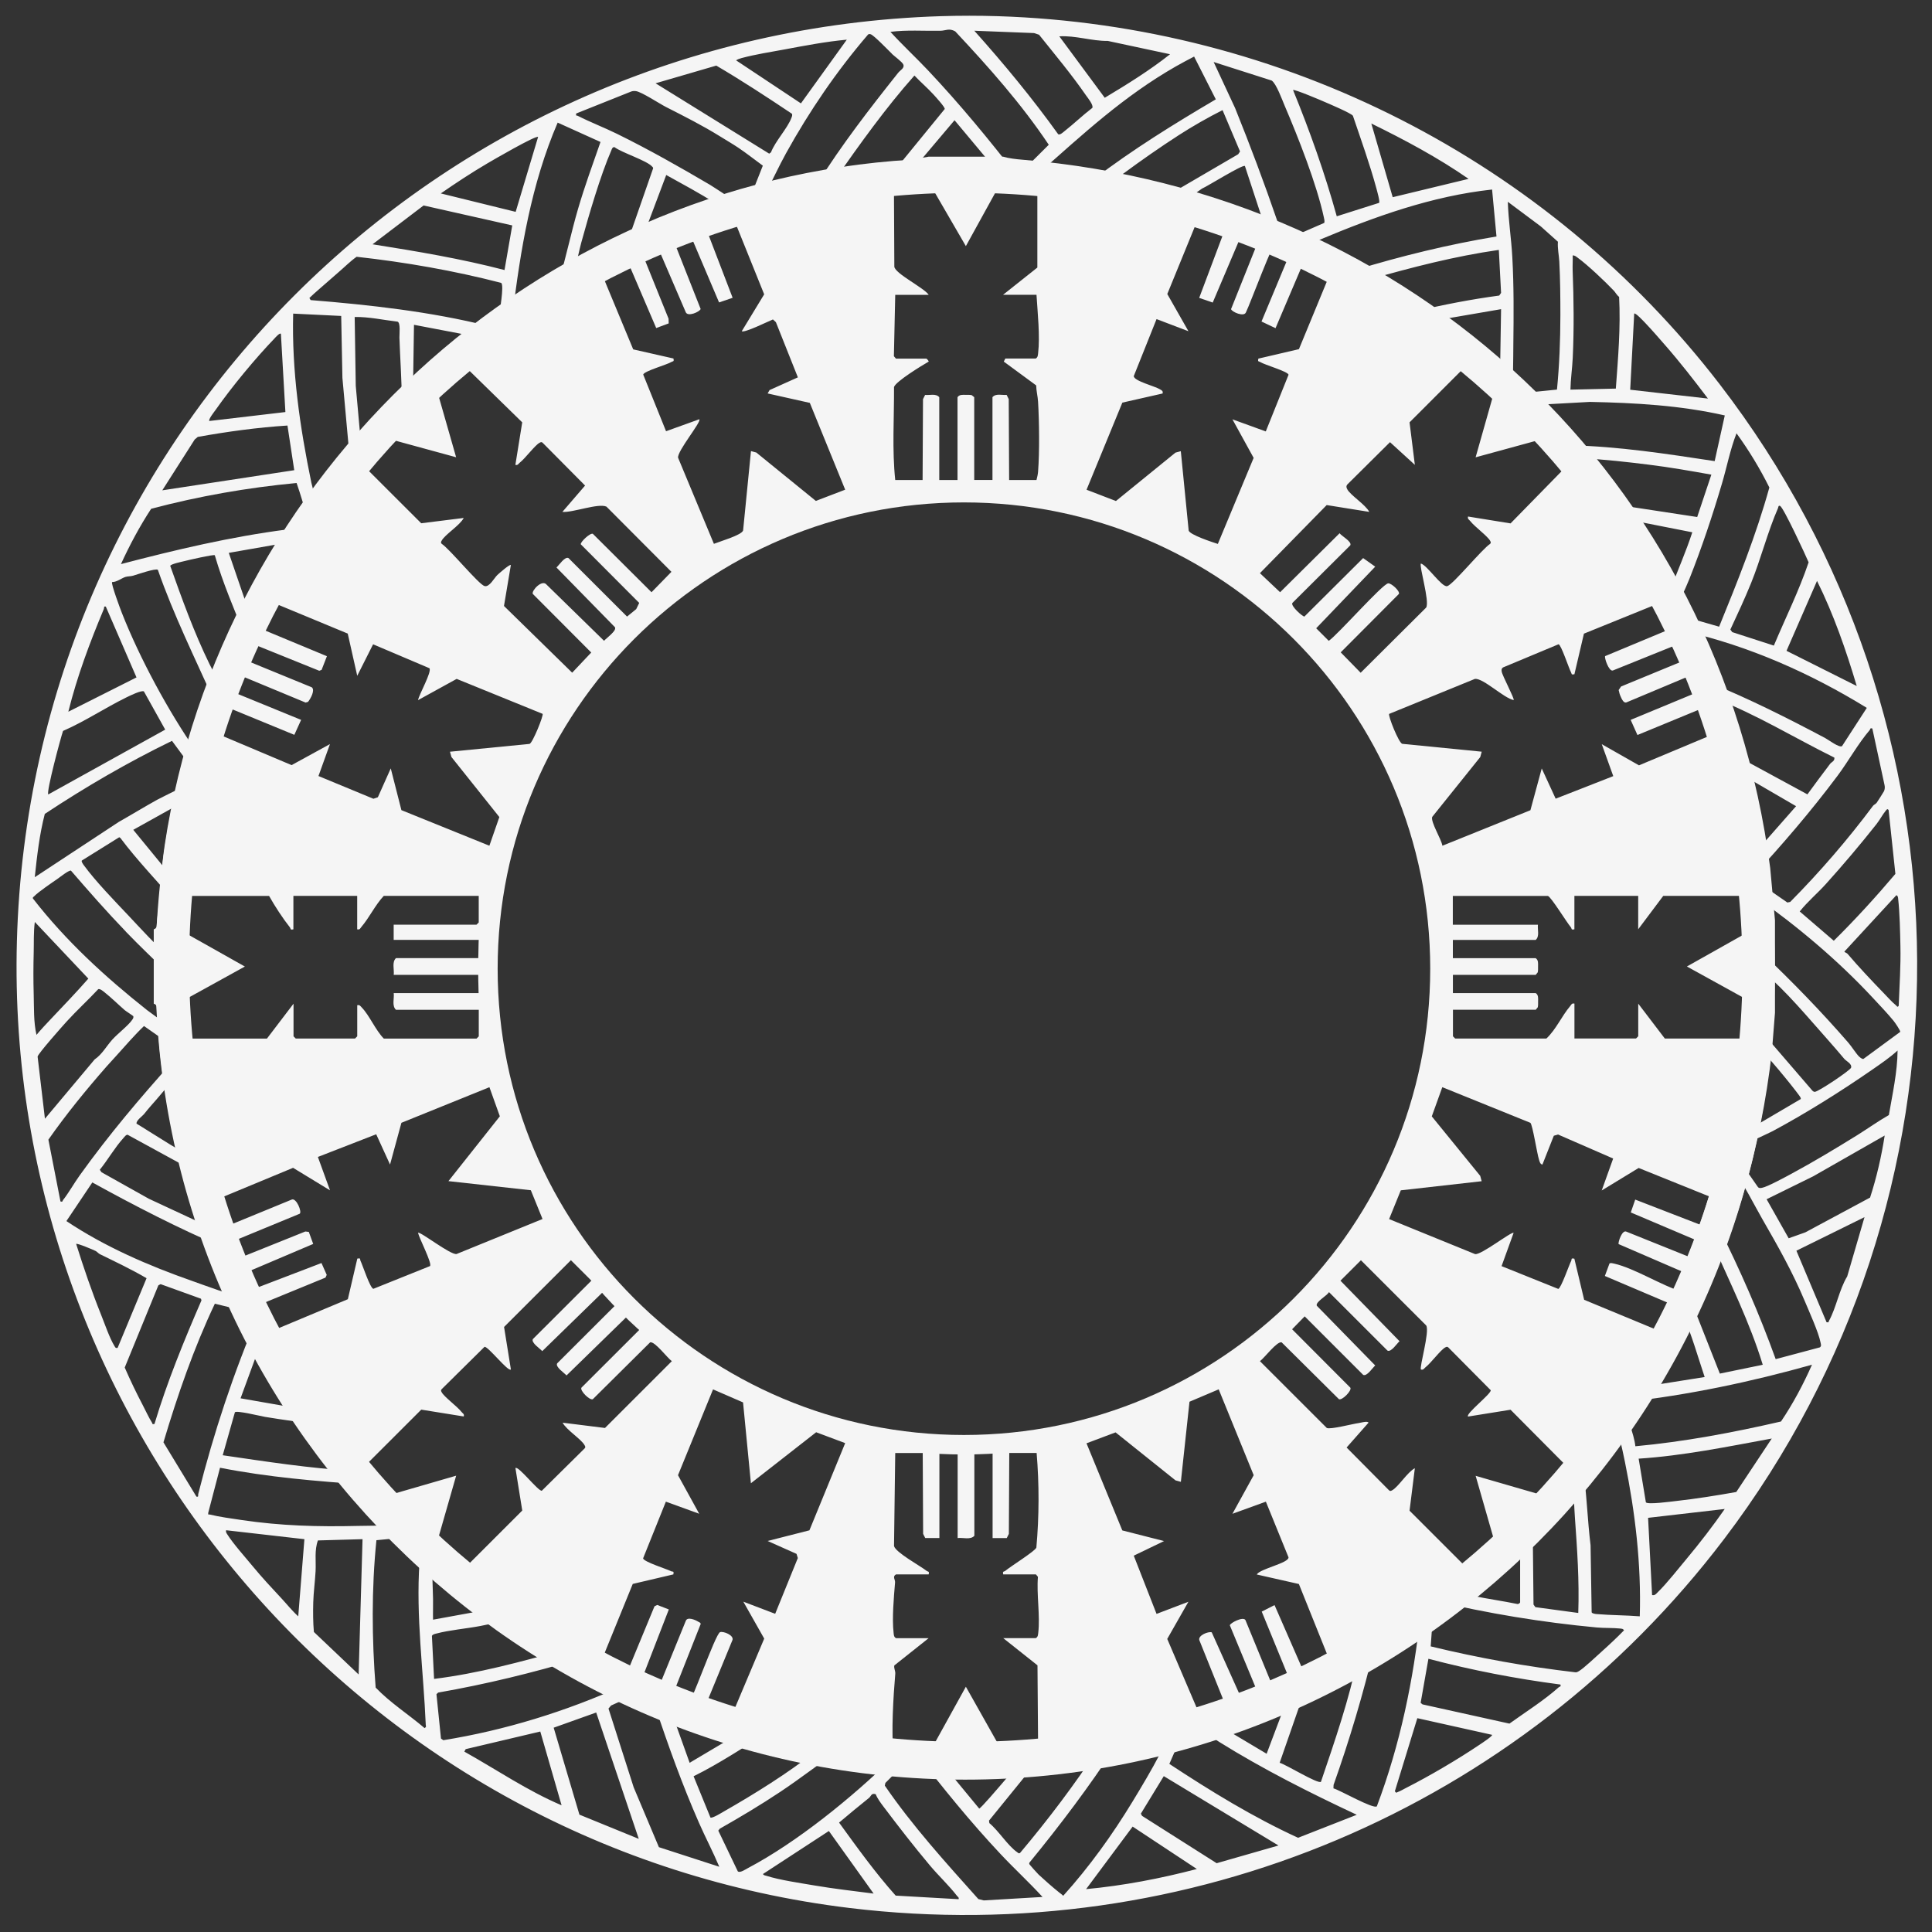 <?xml version="1.0" encoding="UTF-8"?>
<svg id="Layer_1" xmlns="http://www.w3.org/2000/svg" version="1.1" viewBox="0 0 430 430">
  <rect x="0" y="0" width="430" height="430" fill="#333333" stroke="none"/>
  <!-- Generator: Adobe Illustrator 29.3.1, SVG Export Plug-In . SVG Version: 2.1.0 Build 151)  -->
  <defs>
    <style>
      .st0 {
        fill: #f5f5f5;
      }
    </style>
  </defs>
  <g>
    <path class="st0" d="M222.07,3.6c63.28,2.01,122.23,31.99,160.66,81.9,58.16,75.53,58.74,181,1,257.04-45.52,59.95-119.34,91.23-194.61,82.12C81.4,411.62.84,317.91,3.76,209.54,6.79,97.06,96.98,7.14,209.38,3.6c4.09-.13,8.6-.13,12.7,0h0ZM206.54,15.65c7.06,7.48,13.59,15.41,19.89,23.53l6.99-6.96c-6.06-9.07-13.37-17.29-20.82-25.24-1.38-.77-2.08-.15-3.33-.13-3.7.06-7.42-.23-11.09.24,2.69,2.95,5.63,5.67,8.36,8.56h0ZM216.85,6.84c6.59,7.37,12.9,15,18.67,23.04.4.22,1.04-.4,1.36-.65,2.12-1.67,4.1-3.58,6.24-5.22.29-.64-1-2.2-1.43-2.81-3.21-4.66-6.9-9.05-10.43-13.47l-1.12-.37-13.29-.52h0ZM198.52,11.97c-.79-.76-4.06-4.17-4.75-4.35-.22-.06-.4-.08-.58.08-6.99,8.14-13.01,16.97-18.21,26.35-1.65,2.97-3.03,6.07-4.64,9.05-.3.55-.94.83-.8,1.57l12.37-3.8c5.42-8.65,11.66-16.71,18-24.68.47-.59,1.5-1.05,1.12-1.87-.26-.57-1.99-1.82-2.53-2.34h.02ZM260.41,12.07l-13.84-2.96c-3.63.04-7.16-1.24-10.8-1.02l10.11,13.67c5.02-3.01,9.99-6.09,14.54-9.69h-.01ZM188.47,8.83c-4.67.43-9.29,1.32-13.9,2.18-3.08.57-6.4,1.08-9.51,1.91-.38.1-.91.28-1.23.51l14.43,9.58,10.21-14.18h0ZM230.79,39.19l12.71.64c8.6-6.56,17.83-12.26,27.1-17.72l-4.83-9.52c-1.35.71-2.71,1.41-4.03,2.17-11.69,6.68-20.64,15.05-30.63,23.86-.17.15-.48,0-.32.57h0ZM294.74,49.62c.11-.42,0-.83-.09-1.23-1.59-7.38-5.71-17.82-8.73-24.87-.56-1.32-1.86-4.91-2.88-5.59l-12.92-4.13,4.78,10.27c3.35,8.31,6.49,16.67,9.41,25.18.48,1.41.88,2.92,1.24,4.36l9.18-4h.01ZM176.23,25.3c-5.54-3.7-11.07-7.33-16.81-10.7l-13.51,3.94,25.29,15.66.4-.3c.94-2.47,3.68-5.35,4.54-7.66.11-.29.28-.63.1-.94h-.01ZM203.53,16.8c-6.45,7.26-12.1,15.2-17.68,23.14l.26.5,12.06-1.37,12.09-14.8c.16-.34-2.07-2.77-2.5-3.24-1.34-1.47-2.88-2.77-4.24-4.22h.01ZM306.94,45.15c.24-.28-.46-2.68-.6-3.22-1.46-5.39-3.44-10.88-5.23-16.17-.44-.59-5.1-2.56-6.18-3.03-.84-.37-6.83-2.92-7.14-2.69,3.75,9.17,7.08,18.54,9.73,28.1,0,0,9.42-2.99,9.42-2.99ZM160.24,30.34c-3.95-2.45-7.92-4.44-12.02-6.53-1.45-.74-5.43-3.37-6.69-3.53-.38-.05-.75-.03-1.1.11l-12.19,4.87c-.12.65.09.38.35.52,2.78,1.42,5.87,2.6,8.7,3.99,7.04,3.46,13.98,7.39,20.74,11.37,1.06.62,7.18,4.78,7.66,4.78l1.92-3.57,2.17-5.48c-1.81-1.32-3.62-2.76-5.47-4-1.3-.87-2.79-1.73-4.07-2.53h0ZM272.1,24.51c-3.3,1.67-6.61,3.55-9.74,5.57-4.08,2.63-8.58,5.77-12.49,8.67-.38.28-2.69,1.81-2.41,2.19l11.76,2.94,16.36-9.55.41-.62s-3.89-9.2-3.89-9.2ZM202.16,38.94h19.54c.07,0,.15.23.25.22l.37-.59-9.87-11.81-10.3,12.18h0ZM114.04,70.3l10.4-7.89c1.57-5.27,2.67-10.65,4.22-15.94,1.47-5.02,3.27-9.94,4.99-14.87l-9.53-4.31c-5.86,13.6-8.31,28.38-10.07,43.02h-.01ZM309.97,43.89l16.89-4.08c-6.82-4.73-14.19-8.67-21.65-12.32l4.76,16.4ZM119.76,30.48c-.5-.4-10.17,5.22-11.37,5.93-3.51,2.07-6.93,4.32-10.28,6.64l16.66,4.1,4.99-16.66h0ZM127.98,60.84l11.07-5.23,6.3-18.1c.06-.22-.08-.3-.2-.43-1.18-1.35-6.68-3.06-8.39-4.33-.46-.04-.56.39-.7.72-2.42,5.55-5.03,14.5-6.67,20.46-.23.82-1.63,6.63-1.42,6.91h0ZM277.08,36.95c-.47-.42-8.33,4.51-9.54,5.02l-4.39,3.07,18.91,7.1-4.98-15.18h0ZM161.83,47.4c.4-.37-2.34-1.99-2.66-2.19-3.5-2.25-7.25-4.23-10.89-6.26l-5.62,14.92,19.17-6.47ZM388.17,214.68c0-95.54-77.47-173-173.04-173S42.09,119.13,42.09,214.68s77.47,173,173.04,173,173.04-77.45,173.04-173ZM332.1,42.18c-13.39,1.45-26.15,6.04-38.45,11.21-1.22.51-2.7.71-3.87,1.61,3.89,1.81,7.72,3.79,11.82,5.11,10.31-3.15,20.83-5.71,31.47-7.48l-.98-10.44h.01ZM346.53,86.72c.54-5.49.75-11.02.76-16.54,0-3.93-.03-7.95-.24-11.96-.08-1.42-.42-2.93-.31-4.42l-3.81-3.41-7.34-5.48c.13,4.11.78,8.21,1,12.31.36,6.42.31,13.04.23,19.41-.05,3.73.05,7.38-.49,11.09l10.2-1.01h0ZM114.01,50.17l-19.73-4.44-11.36,8.64c9.85,1.56,19.72,3.21,29.37,5.73l1.72-9.93ZM333.59,55.62c-9.79,1.4-19.39,3.89-28.87,6.59l10.32,7.07c6.15-1.45,12.37-2.66,18.64-3.5l.41-.59-.5-9.58h0ZM359.15,64.66c-1.87-1.98-5.85-5.74-8.01-7.3-.34-.24-.66-.56-1.11-.5.04,1.12-.05,2.25-.01,3.37.25,6.44.32,12.93.02,19.41-.11,2.35-.47,4.73-.51,7.08l10.1-.23c.5-6.78,1.09-13.63.73-20.42-.51-.37-.82-1-1.2-1.41h0ZM79.37,57.15c-1.45,1.03-2.69,2.3-4.04,3.45-.83.71-1.58,1.36-2.39,2.09-1.36,1.21-2.77,2.37-4.08,3.63l.28.47c13.2,1.07,26.67,2.56,39.53,5.77,1.34.33,2.71,1.74,2.65-.64-.01-.43-.23-.87-.22-1.24.04-1.32,1.16-7.12.45-7.72-10.56-2.73-21.33-4.61-32.18-5.81ZM334.09,68.81l-15.93,2.74,15.31,13.43.37-.62.25-15.56h0ZM75.93,70.32l-10.68-.52c-.33,12.69,1.49,25.26,4.05,37.64l1.56,6.15,7.04-10.88-1.69-18.61-.27-13.79h-.01ZM380.14,88.72c-3.07-4.06-6.22-8.11-9.58-11.95-1.37-1.57-2.93-3.37-4.35-4.86-.28-.29-2.23-2.4-2.49-2.11l-.89,16.94,17.32,1.97h-.01ZM80.44,99.92l8.65-8.65c0-.72.33-1.49.33-2.18,0-4.42-.38-9.49-.52-13.94-.02-.79.28-3.33-.42-3.56-3.2-.37-6.31-1.09-9.54-1.04l.24,15.32s1.26,14.05,1.26,14.05ZM107.82,75.28l-15.68-2.99-.25,16.42,15.93-13.44h0ZM62.51,74.29c-.24-.28-1.18.79-1.37.99-4.37,4.55-9.54,10.8-13.16,15.96-.3.42-1.65,2.11-1.39,2.46l16.93-1.99-1-17.42h-.01ZM383.87,92.46c-9.83-2.24-19.93-2.8-30-3.01l-13.8.76,9.39,8.9c10.81.24,21.53,1.91,32.17,3.52l2.25-10.17h-.01ZM63.99,94.71c-6.7.43-13.37,1.35-19.97,2.53l-.68.57-7.22,11.32,29.37-4.48-1.51-9.94h.01ZM382.62,139.48c4.15-10.16,8.24-20.38,11.18-30.98-2.09-4.2-4.55-8.27-7.31-12.06-1.4,3.58-2.14,7.48-3.24,11.19-2.09,7.08-4.5,14.3-7.22,21.15-1.05,2.64-2.38,5.16-3.36,7.84l9.95,2.86h0ZM380.89,105.64c-4.59-.82-9.22-1.64-13.85-2.21-4.74-.59-10.03-1.2-14.78-1.41-.35-.02-.43-.23-.74.26l7.27,9.9,18.95,2.89,3.15-9.42h0ZM68.74,117.34c.37-.36-2.29-8.67-2.73-9.84-10.91,1.03-21.79,2.93-32.37,5.74-2.56,3.91-4.78,8.07-6.72,12.31,12.19-3.19,24.44-6.09,36.97-7.71.79-.1,1.65.07,2.47-.02.76-.09,1.51-.66,2.39-.48h-.01ZM394.8,143.69c2.6-6.19,5.59-12.16,7.74-18.54-.67-1.58-5.57-12.16-6.34-12.54-.42-.2-.39.29-.48.5-2.25,5.12-3.82,11.32-5.99,16.67-1.43,3.51-3.01,6.91-4.61,10.34l.42.57,9.26,3h0ZM370.69,133.26c.7.5,1.09-2,1.23-2.37,1.56-4.14,3.36-8.2,4.73-12.42l-15.92-3.13,9.96,17.92h0ZM56.04,137.99c.45.1.49-.14.7-.42,1.34-1.71,2.78-5.15,3.98-7.22,1.57-2.69,4.42-6.48,5.57-9.11.13-.31.26-.57.2-.92l-15.57,2.73s5.12,14.94,5.12,14.94ZM47.81,123.58c-.26-.23-5.9,1.08-6.76,1.3-.58.15-3.06.65-3.16,1.07,2.62,7.39,5.29,14.78,8.73,21.84.22.45,2.72,5.32,2.95,5.14l4.98-11.3c-2.39-5.95-4.96-11.87-6.74-18.04h0ZM35.11,126.82c-.45-.39-4.65,1.06-5.49,1.31-.56.17-1.17.11-1.71.28-.83.26-1.91,1.15-2.96,1.14-.29.32,1.83,6,2.18,6.88,3.95,10.04,10.36,21.92,16.53,30.76.39.56.86,1.29,1.44,1.66l2.7-12.51c-4.36-9.78-9.15-19.42-12.67-29.53h-.02ZM413.25,152.68c-2.38-7.97-5.14-15.95-8.84-23.39l-6.79,15.56,15.62,7.83h.01ZM15.22,158.4l15.16-7.63-6.83-15.76c-.54-.12-.31.24-.44.54-3.11,7.42-5.96,15.02-7.9,22.85h.01ZM409.97,166.07l5.52-8.52c-12.48-7.68-26.21-13.78-40.57-17.06l5.59,11.45c8.84,3.61,17.32,7.87,25.74,12.34.73.39,3.05,2.17,3.72,1.79h0ZM10.74,176.82l26.03-14.43-4.74-8.5c-.52-.34-3.21.99-3.92,1.34-4.74,2.33-9.24,5.34-14.08,7.45-.55,1.61-3.74,13.53-3.29,14.13h0ZM408.27,168.62c-8.87-4.38-17.41-9.65-26.63-13.2l3.48,12.07,17.15,9.31c1.67-2.27,3.34-4.56,5.05-6.79.34-.44,1.05-.59.95-1.39ZM416.73,162.14c-.58-.16-.42.14-.57.32-2.5,2.89-4.86,7.1-7.19,10.21-5.93,7.93-12.39,15.44-19.11,22.7l7.95,5.5.63-.13c6.62-6.69,12.8-13.85,18.44-21.4.19-.25.58-.37.81-.68.18-.25,1.59-2.45,1.64-2.59.17-.45.21-.85.11-1.32l-2.72-12.6h.01ZM7.75,195.23l18.69-12.3c2.85-1.61,5.66-3.33,8.52-4.92,1.23-.68,8.74-4.25,9.02-4.68.17-.26.15-.49-.02-.74l-5.68-7.7c-9.8,4.76-19.23,10.25-28.31,16.26-1.19,4.59-1.73,9.36-2.23,14.07h.01ZM389.35,191.25l10.4-11.82-13.89-8.08,3.49,19.91h0ZM43.34,177.07l-13.68,7.62,10.07,12.28,3.61-19.91h0ZM417.63,183.44c-3.57,4.51-7.37,9.01-11.23,13.29-1.88,2.09-4.08,3.92-5.84,6.13l7.58,6.52c4.8-4.74,9.35-9.73,13.71-14.88l-1.51-14.2c-.27-.38-.4-.14-.63.13-.69.83-1.35,2.09-2.09,3.02h.01ZM38.36,213.15l.95-12c-4.14-4.88-8.66-9.5-12.52-14.65l-.25-.16-8.33,5.19c-.16.24.31.86.49,1.1,2.53,3.47,6.8,7.88,9.83,11.08,2.4,2.54,6.48,7.08,9.09,9.08.25.19.32.48.75.37h-.01ZM28.01,207.34c-4.22-4.38-8.24-8.96-12.22-13.57-.48-.12-2.33,1.37-2.9,1.77-1.29.9-4.33,2.94-5.28,3.94-.14.15-.41.24-.27.51,7.3,9.41,16.12,17.49,25.43,24.86l6.83,4.99-1.63-12.68c-3.35-3.25-6.73-6.45-9.97-9.81h.01ZM411.17,212.25c2.46,2.9,5.4,6.01,8.05,8.75.8.82,1.89,2.05,2.74,2.73.27.21.3.56.63.13.17-4.45.48-8.86.38-13.33-.07-3.16-.15-7.34-.5-10.45-.04-.38-.02-.62-.39-.85l-11.58,12.56c.05.18.51.29.66.46h.01ZM413.84,235.21c.18.18.65.54.9.47l8.19-6.02c.07-.27-1.17-2.08-1.47-2.44-1.3-1.6-3.17-3.56-4.6-5.1-7.83-8.43-16.88-16.01-26.26-22.64l1.63,12.67c6.69,6.35,13.11,12.96,19.15,19.92.78.9,1.69,2.4,2.45,3.15h.01ZM11.38,226.74c2.78-2.94,5.65-5.92,8.28-8.93l-11.91-12.61c-.3,2.28-.19,4.55-.25,6.84-.08,3.04-.09,6.13,0,9.21s-.05,6.16.62,9.08c1.04-1.24,2.15-2.42,3.26-3.59ZM406.87,231.48c-4.04-4.51-9.65-11.32-14.28-14.97-.27-.21-.3-.56-.63-.13l-1,11.94,12.45,14.46c.14.14.3.22.5.23.73.02,7.91-4.78,8.08-5.38.25-.86-1.1-1.48-1.49-1.94-1.22-1.44-2.4-2.83-3.63-4.21h0ZM29.62,226.13c-.06-.1-1.51-1.01-1.83-1.28-1.46-1.26-3.01-2.8-4.49-3.97-.37-.29-.98-.84-1.43-.73-2.28,2.45-4.77,4.72-7.02,7.19-.9.99-6.42,7.2-6.48,7.83l1.63,13.82,11.07-13.2c1.69-1.15,2.62-2.98,3.99-4.48,1.14-1.25,3.57-3.13,4.37-4.34.17-.25.38-.55.2-.85h-.01ZM38.51,236.19c.6-.68,1.14-1.42,1.84-2.01l-8.3-5.82c-2.17,2.07-4.11,4.36-6.13,6.58-.78.86-1.49,1.63-2.25,2.48-4.54,5.19-8.93,10.56-12.9,16.23l2.69,13.76c.58.14.41-.12.57-.32,1.29-1.64,2.47-3.76,3.71-5.49,6.54-9.11,13.32-17.11,20.76-25.41h0ZM390.35,232.57c-.86,5.84-1.72,11.72-3.06,17.47-.1.44-1.12,2.64-.3,2.68l13.8-8.11c.07-.29-.3-.72-.48-.97-1.55-2.12-7.4-9.32-9.21-10.7-.25-.19-.31-.48-.75-.37ZM420.4,248.18c.81-4.73,1.9-9.59,1.94-14.37-1.69,1.55-3.63,2.87-5.52,4.18-6.93,4.81-14.91,9.82-22.31,13.78-1.12.6-8.46,3.84-8.61,4.35-.04.13-.02.27.01.4l5.32,7.64c.26.34.57.27.93.21,1.18-.2,5.28-2.44,6.58-3.14,4.78-2.57,9.96-5.69,14.59-8.56,2.37-1.48,4.65-3.11,7.08-4.5h-.01ZM44.59,258.2l-3.86-20.15c-2.14,2.1-4,4.46-5.96,6.72-.94,1.08-1.69,1.89-2.63,3.09-.45.58-1.87,1.51-1.75,2.23,1.6.9,13.52,8.73,14.21,8.11h0ZM48.32,273.88l-2.99-12.07-16.91-9.24c-.35-.09-.79.55-1,.78-1.86,2.04-3.45,4.84-5.21,7l.38.55,10.53,5.9,15.2,7.08h0ZM419.47,252.73l-15.93,9.09-10.35,5.09,4.91,8.69,3.71-1.32,14.41-7.74c1.46-4.49,2.52-9.13,3.25-13.8h0ZM385.12,260.19l-2.69,12.75c4.81,9.6,9.14,19.45,12.78,29.56l9.83-2.62c.42-.3.22-.73.14-1.14-.43-2.22-2.55-6.89-3.51-9.19-2.72-6.47-5.94-12.16-9.42-18.2-2.03-3.52-3.91-7.53-6.42-10.76-.22-.28-.25-.52-.7-.41h0ZM49.75,277.68c-10.02-4.29-19.68-9.26-29.2-14.51l-5.77,8.6c8.52,5.7,18.24,9.91,27.94,13.31,3.13,1.1,8.66,3.23,11.73,3.71.22.03.77.15.85-.1l-5.54-11.01h0ZM414.99,270.89l-15.17,7.48,6.71,15.91c.56.1.4-.03.55-.32,1.63-2.98,2.26-6.92,4.05-9.88l3.85-13.19h.01ZM381.13,276.62l-.56.32-4.9,10.76,7.11,18.02,9.55-1.97c-2.87-9.37-7.24-18.19-11.21-27.12h.01ZM26.17,300.01l6.45-15.52c-3.32-1.95-6.88-3.63-10.36-5.34-.38-.18-.63-.56-1.01-.74-.57-.28-4.03-1.75-4.3-1.55,1.67,5.31,3.46,10.56,5.54,15.74.8,1.99,1.91,5.25,2.98,6.97.19.31.23.52.69.43h.01ZM34.38,316.93c2.83-9.41,6.56-18.51,10.46-27.51l-.11-.37-8.98-3.24-.5.26-7.49,18.3c1.23,2.82,2.57,5.62,4,8.34.61,1.16,1.4,2.89,2.06,3.9.16.24-.03.45.55.32h0ZM57.53,292.55l-9.71-2.39c-4.7,9.92-8.3,20.34-11.44,30.86l7.34,12.08c.56.11.32-.24.4-.58,3.47-13.7,7.86-26.99,13.41-39.98h0ZM379.4,306.48c-1.51-4.5-2.89-9.42-4.79-13.75-.22-.49-.39-1.19-.93-1.43l-9.96,17.67,15.68-2.49h0ZM69.23,313.95c.33-.34-3.08-5.52-3.53-6.3-2.06-3.61-4.05-7.27-5.97-10.95l-.71-.41-5.48,14.93,15.68,2.74h.01ZM403.29,303.74c-13.61,3.83-27.5,6.75-41.58,8.33-.31.21-.18.37-.14.64.4,2.87,2.08,6.19,2.41,9.18,10.92-1.01,21.74-3.05,32.41-5.51,2.67-3.96,4.96-8.26,6.9-12.64h0ZM78.69,327.38l-6.98-10.07c-4.23-.76-8.49-1.24-12.73-1.96-.99-.17-6.36-1.49-6.7-1.02l-2.71,9.56c9.67,1.41,19.34,2.92,29.12,3.48h0ZM364.96,359.74c.35-11.57-1.01-23.08-3.31-34.4-.64-3.14-1.37-6.33-2.29-9.4l-7.05,10.63c.85,5.81.99,11.58,1.7,17.37l.24,14.89c.07.3.85.39,1.13.41,3.18.27,6.41.25,9.59.5h-.01ZM394.33,320.17c-9.81,1.8-19.65,3.83-29.62,4.48l1.61,9.72c.39.55,5.68-.18,6.7-.29,4.48-.5,8.98-1.22,13.42-2.01l7.89-11.89h0ZM90.14,339.33c.11-.43-.18-.5-.37-.75-.7-.91-2.1-2.13-2.98-2.99-1.79-1.76-3.71-3.45-5.53-5.17-10.82-.75-21.65-1.65-32.29-3.75l-2.63,10.05c-.02.57.04.28.38.37,2.12.53,4.81.88,7.01,1.21,8.79,1.31,17.07,1.53,25.88,1.32,3.51-.08,7.03-.03,10.55-.28h-.02ZM351.27,358.99c.25-7.12-.24-14.19-.75-21.28-.17-2.32-.18-4.79-.53-7.19-.05-.34-.14-.89-.34-1.15l-8.54,8.63.2,19.12.42.58,9.54,1.29h0ZM383.88,335.85l-17.07,1.97.89,17.19c.64.12.87-.24,1.25-.62,1.98-1.91,4.61-5.27,6.46-7.48,2.97-3.56,5.82-7.26,8.47-11.07h0ZM67.74,342.57l-17.42-1.99c-.08.39.04.57.24.88,1.36,2.15,4.04,5.14,5.74,7.2,2.03,2.46,4.21,4.8,6.35,7.09,1.24,1.33,2.36,2.77,3.73,3.99l1.37-17.17h-.01ZM338.32,341.07c-.39-.07-.58.04-.88.24-1.39.9-3.54,3.28-4.97,4.49-3.2,2.69-6.51,5.3-9.83,7.85-.04.46.31.5.64.61,1.19.39,3.22.66,4.55.93,3.29.67,6.62,1.14,9.9,1.81.21.06.6-.25.6-.36v-15.57ZM93.88,341.82l-10.1.98c-1.11,10.9-1.02,21.9-.17,32.8,3.27,3.41,7.31,5.96,10.89,9.02.48-.31.27-.4.26-.74-.51-12.04-2.22-24.08-1.39-36.22,0,0,.51-5.84.51-5.84ZM80.68,342.57l-9.92.28c-.81,2.2-.4,4.54-.52,6.82s-.46,4.73-.52,6.95-.05,4.43.14,6.6l9.96,9.46.87-30.11h-.01ZM96.37,360.49l15.68-2.86-15.3-13.06c-.36.24-.34.48-.39.85-.33,3.02-.04,7.37.02,10.45.03,1.54-.04,3.08,0,4.62h0ZM318.43,366.43c10.6,2.57,21.36,4.52,32.22,5.77.3.02.51-.11.75-.25,1.07-.62,3.97-3.36,5.09-4.37,1.7-1.52,3.38-3.1,4.97-4.73-.24-.36-.48-.34-.85-.39-1.6-.18-3.57-.08-5.24-.24-12.21-1.14-24.31-3.14-36.22-5.97l-.72,10.18h0ZM316.17,359.24l-10.31,7.48c-2.46,10.35-5.5,20.52-9.05,30.54l-.03.77c1.39.36,8.88,4.68,9.66,4,5.18-13.73,8.18-28.18,9.72-42.79h0ZM125.49,367.2l-10.12-7.15c-2.84.57-5.66,1.31-8.5,1.85-3.06.58-6.87.9-9.77,1.68-.32.08-.86.19-.97.54l.48,9.55c9.81-1.21,19.39-3.82,28.88-6.47ZM302.23,368.7l-10.97,5.09-6.45,18.55c1.33.33,8.54,4.8,9.19,4.23,3.1-9.15,6.31-18.39,8.23-27.86h0ZM140.42,374.18l-11.56-4.95c-10.29,3.08-20.73,5.63-31.33,7.48l-.39.36,1.01,9.88.52.36c13.71-2.2,27.3-6.41,39.93-12.1.59-.26,1.48-.5,1.82-1.03h0ZM347.29,374.92c-9.9-1.29-19.73-3.19-29.37-5.73l-1.73,9.8.41.35,19.35,4.28c3.6-2.59,7.74-5.19,11.03-8.14.16-.15.48.02.32-.57h-.01ZM287.54,375.42l-19.17,6.84,13.54,8.07,5.62-14.91h.01ZM144.65,375.67l-8.64,3.92-.58.68,5.61,17.54,5.61,13.31,13.44,4.36c-1.39-3.31-3.08-6.5-4.52-9.78-3.69-8.41-6.78-16.99-9.67-25.67-.48-1.43-.84-2.91-1.24-4.36h0ZM167.31,384.13l-19.17-6.72,5.35,14.93,13.82-8.2h0ZM132.69,381.15l-9.46,3.38,5.73,19.35,13.21,5.39-9.47-28.11h-.01ZM332.1,386.12l-16.65-3.71-5,16.27c.37.47.29.3.65.17.55-.2,1.28-.63,1.83-.91,5.35-2.72,11.48-6.33,16.46-9.68.33-.22,2.89-1.9,2.7-2.15h.01ZM264.39,383.13l-4.13,9.46c9.19,6.05,18.65,11.86,28.65,16.44l13.06-5.12c-10.46-4.9-20.78-10.09-30.59-16.2l-6.99-4.58ZM235.62,421.11c.34.27.71.51,1.02.83,5.79-6.42,10.9-13.52,15.4-20.92,1.97-3.24,4.37-7.25,6.09-10.59.35-.67,2.46-5.31,2.28-5.55l-12.08,3.73c-5.88,9-12.36,17.58-19.17,25.9-.14.18-.1.29,0,.48.07.13,1.79,2.03,2.01,2.24,1.16,1.09,3.2,2.88,4.46,3.88h-.01ZM120.25,385.38l-16.6,3.92-.31.55c7.19,4.02,14.05,8.72,21.65,11.95,0,0-4.74-16.42-4.74-16.42ZM182.99,388.36l-11.79-2.92c-5.58,3.35-10.98,7.01-16.83,9.9l3.75,9.18c.38.27,2.64-1.15,3.13-1.43,6.32-3.6,14.56-8.7,20.12-13.23.56-.45,1.64-.6,1.62-1.49h0ZM244.48,389.11l-12.19,1.12-12.17,14.98.08.56c2.07,1.7,4.09,5.03,6.22,6.49.22.15.34.35.63.12,6.25-7.42,12.11-15.17,17.43-23.28h0ZM199.42,390.1l-12.51-.71c-4.46,3.08-8.73,6.41-13.25,9.42-4.37,2.91-8.89,5.61-13.46,8.2l-.33.43,4.33,9.04c.43.48,1.75-.43,2.28-.71,10.94-5.77,23.23-15.78,32.08-24.43.19-.19,1.13-1.02.86-1.25h0ZM222.68,412.64c-6.72-7.15-12.89-14.78-18.9-22.54l-6.72,6.72-.13.6c6.16,9,13.56,17.12,20.82,25.25l1.21.3,13.07-.77c-3.01-3.29-6.31-6.31-9.35-9.56ZM228.05,390.35h-20.16l10.05,12.18c.36-.06,4.28-4.64,4.88-5.34,1.44-1.68,3.33-3.85,4.59-5.62.16-.22.84-1.05.65-1.22h0ZM284.55,410.75l-25.53-15.44-5.1,8.35.26.49,16.61,10.54,13.75-3.94h.01ZM194.91,399.34c-1-.35-1.04.45-1.49.81-2.26,1.8-4.46,3.64-6.67,5.5,4.02,5.54,8.05,11.16,12.6,16.25l14.01.8c.11-.43-.18-.5-.37-.75-1.72-2.24-4.13-4.51-5.98-6.71-3.6-4.29-7.06-8.75-10.43-13.22-.6-.8-1.31-1.75-1.67-2.68h0ZM266.38,415.98l-14.29-9.44-10.36,13.92c8.3-.78,16.58-2.36,24.64-4.48h.01ZM184.48,407.52l-14.68,9.58c.21.33.51.31.83.41,2.89.93,7.47,1.59,10.57,2.12,4.39.75,8.82,1.25,13.24,1.82l-9.96-13.93h0Z"/>
    <path class="st0" d="M15.22,158.4"/>
  </g>
  <path class="st0" d="M395.01,215.89c0,99.52-80.68,180.2-180.2,180.2S34.62,315.4,34.62,215.89,115.3,35.69,214.82,35.69s180.2,80.68,180.2,180.2ZM214.82,42.9c-95.54,0-172.99,77.45-172.99,172.99s77.45,172.99,172.99,172.99,172.99-77.45,172.99-172.99S310.35,42.9,214.82,42.9Z"/>
  <path class="st0" d="M322.64,215.61c0,59.7-48.4,108.11-108.11,108.11s-108.11-48.4-108.11-108.11,48.4-108.11,108.11-108.11,108.11,48.4,108.11,108.11ZM214.54,111.82c-57.32,0-103.78,46.46-103.78,103.78s46.46,103.78,103.78,103.78,103.78-46.46,103.78-103.78-46.46-103.78-103.78-103.78Z"/>
  <path class="st0" d="M223.26,34.87c1.21.37,2.96.57,4.23.67,86.94,7.17,155.21,70.99,166.5,157.65l1.06,11.62v20.61l-.68,8.61c-9.89,87.52-78.78,153.63-166.54,160.65-1.39.11-3.24.31-4.57.67h-16.57c-1.33-.36-3.17-.57-4.57-.67-87.4-6.99-157.23-73.06-166.54-160.65-.32-3.03-.3-6.1-.67-9.13-.07-.61.14-1.27-.69-1.51v-16.55c.82-.25.61-.91.69-1.51.71-5.72.88-11.46,1.74-17.18C49.12,105.37,118.89,40.57,202.81,35.54l3.89-.67h16.57-.01ZM206.69,65.62h-7.44l-.3,13.66.46.54h6.77c.06,0,.6.54.5.67-1.41.8-7.35,4.43-7.7,5.65.04,6.88-.45,13.89.27,20.7h6.09l.09-18,.47-.94c1.05.1,2.41-.37,3.15.51v18.42h4.06v-18.42c.43-.64,1.16-.53,1.86-.53.43,0,.88-.02,1.3.07l.56.45v18.42h4.06v-18.42c.74-.89,2.11-.41,3.15-.51l.47.94.09,18h6.09c.15-.62.3-1.19.35-1.84.34-4.37.26-11.14,0-15.57-.07-1.23-.4-2.4-.42-3.64l-7.21-5.3.34-.68h6.77c.48-.3.46-.67.53-1.16.45-3.87-.12-9.11-.36-13.03h-7.44l7.63-6.06v-20.3c-.53-1.05-6.53-.92-7.21-.26l-8.7,15.79-9.3-16.04c-1.34-.11-6.29-.82-6.72.74l.1,19.87c.12,1.52,6.56,4.69,7.62,6.23v.03ZM162.38,46.38c-.58-.5-5.23,1.78-6.1,2.21l6.78,17.69-3.02,1.03-7.31-17.21c-.79.16-3.51.88-3.46,1.77l6.67,16.9c-.21.65-2.9,1.82-3.32.7l-7.02-16.32-3.51,1.16,6.71,16.62.03,1.05-2.78,1.03-7.31-17.06-5.61,2.22-.14.48,7.94,19.11,8.96,2.03c.16.78-.09.55-.43.76-.99.63-6.13,2.04-6.3,2.82l5.08,12.61,7.41-2.67c.49.6-4.97,7.11-4.73,8.57l7.97,19.16c1.21-.5,6.19-1.93,6.5-2.97l1.75-17.67,1.19.32,13.25,10.77,6.53-2.5-7.87-19.32-9.39-2.1.43-.75,6.3-2.83-4.89-12.28-.66-.61c-1.02.41-6.36,3.05-6.94,2.62l4.99-8.21-7.71-19.13.04-.02ZM273.63,48.41l-6.04-2.03-7.79,19.06,4.71,8.28-7.1-2.7-5.07,12.69c.03,1.1,4.73,2.24,5.83,2.94.42.27.71.32.59.93l-8.96,2.03-7.97,19.39,6.54,2.51,13.25-10.77,1.19-.32,1.75,17.67c.28.95,5.3,2.59,6.49,2.97l7.97-19.15-4.72-8.58,7.42,2.69,5.07-12.62c-.16-.73-5.29-2.18-6.3-2.82-.35-.22-.59.02-.43-.76l9.04-2.11,7.85-19.02c-.04-1.14-4.68-2.37-5.74-2.85l-7.32,17.2-3.12-1.48,7.03-16.86c-.66-.66-2.62-1.79-3.47-1.52s-6.09,14.46-7.02,16.32c-.4,1.12-3.11-.05-3.32-.7l6.74-16.85c-.01-.96-2.64-1.63-3.51-1.82l-7.31,17.21-3.01-1.04,6.71-17.85h.03ZM114.71,103.45l1.52-9.45-14.88-14.54-4.83,4.84,5,17.47-17.42-4.76c-1.5.09-3.9,3.62-5.23,4.59l14.88,14.86,9.46-1.18c-.83,1.64-4.21,3.7-4.92,5.07-.13.26-.23.41,0,.67,1.8,1.16,8.27,9.09,9.56,9.42,1.09.29,2.14-1.8,2.84-2.46.31-.29,2.77-2.48,3.01-2.22l-1.53,9.11,15.18,14.85,4.24-4.49-13.01-13.05c-.32-.7,2.07-3.33,3.08-2.05l12.78,12.49c.57-.65,2.85-2.2,2.43-3.02l-13.02-13.3c.58-.5,1.86-2.51,2.68-2.09l13.03,13.02,2.04-1.66.67-1.38-13.01-13.05c-.09-.52,2.1-2.6,2.69-2.33l13.06,13,4.43-4.54-14.46-14.51c-1.82-.83-7.52,1.37-9.81,1.17l5.05-5.86-9.45-9.53c-.26-.23-.41-.13-.67,0-1.02.53-3.18,3.47-4.4,4.42-.34.26-.43.66-1.02.5l.03-.02ZM328.43,101.76l5.01-17.69c-.06-.31-4.06-4.32-4.34-4.45-.37-.18-.64-.27-1,0l-14.38,14.38,1.18,9.46-5.53-5.05-9.53,9.45c-.27.36-.18.63,0,1,.59,1.27,4.16,3.51,4.91,5.07l-9.47-1.52-14.86,15.16,4.49,4.24,13.24-13.13c.44.63,2.8,1.87,2.38,2.69l-12.89,12.83c-.43.66,2.31,3.08,2.68,3.02l13.07-13.01,2.69,1.91-13.14,13.71,2.8,2.8c2.05-1.42,11.97-12.69,13.23-12.8.7-.06,2.66,1.73,2.38,2.36l-12.95,13,4.44,4.54,14.58-14.51c.82-1.4-1.61-9.23-1.17-9.8,1.44.43,4.66,5.35,5.85,5.04,1.3-.34,7.75-8.26,9.56-9.42.23-.26.13-.41,0-.67-.53-1.02-3.48-3.17-4.42-4.39-.26-.34-.66-.43-.5-1.02l9.46,1.53,14.56-14.88c0-.53-3.89-4.59-4.91-4.59l-17.42,4.76h0ZM319.85,215.11c0-57.89-46.97-104.8-104.91-104.8s-104.91,46.93-104.91,104.8,46.97,104.8,104.91,104.8,104.91-46.93,104.91-104.8h0ZM77.43,141.03l-18.52-7.68-1.34-.14-1.91,5.73,17.1,7.11-1.18,3.04-.52.2-17.21-6.95-1.37,3.7,16.91,6.93c.8.63-.27,2.55-.83,3.24l-.54.16-16.69-6.93c-.42.09-2.03,3.36-1.23,3.86l16.92,6.92-1.51,3.33-17.22-7.08-2.43,5.78,19.04,8.04,8.54-4.68-2.56,7.11,12.23,5.06.99-.34,2.87-6.42,2.37,9.29,19.58,7.92,2.22-6.38-10.66-13.36-.33-1.18,17.71-1.74c.71-.23,3.16-6.37,2.91-6.69l-19.13-7.78-8.6,4.73c.25-1.31,3.09-6.26,2.55-7.1l-12.55-5.33-3.53,7.01-2.11-9.38h.01ZM357.2,146.05l17.09-7.12-2.45-5.73-19.31,7.83-2.12,9.04c-.77.13-.54-.04-.75-.43-.49-.91-2.2-6.16-2.78-6.25l-12.36,5.16c-.37.26-.34.54-.29.93.13.89,2.93,6.11,2.66,6.33-2.17-.41-6.67-4.84-8.6-4.72l-19.11,7.8c-.28.39,2.12,6.43,2.91,6.66l17.69,1.75-.32,1.19-10.7,13.33c-.37,1.15,2.04,4.93,2.27,6.41l19.59-7.9,2.52-9.3,3.1,6.73,12.82-5.02-2.56-7.11,8.28,4.71,19.3-8.08-2.42-5.77-17.22,7.1-1.51-3.37,17.11-7.09c.36-.49-.82-3.72-1.65-3.68l-16.45,6.9c-.59.14-1-.78-1.19-1.22-.23-.48-.39-1.02-.49-1.55l.54-.79,16.04-6.61c.94-1.03-.5-2.75-1.01-3.75l-16.89,6.81c-.9.18-1.91-2.91-1.69-3.21h-.02ZM59.92,199.4h-21.64v6.59l16.22,9.13-16.22,8.95v6.59l.5.5h20.63l5.92-7.77v7.26l.5.5h13.18l.5-.5v-6.92c.57-.12.69.18,1.01.51,1.69,1.73,3.09,5.1,4.91,6.92h20.63l.5-.5v-5.91h-18.43c-.96-.9-.35-2.51-.5-3.72h18.94v-4.06h-18.94c.15-1.21-.45-2.82.5-3.72h18.43v-4.06h-18.94v-3.38h18.43l.5-.5v-5.91h-21.14c-1.88,2-3.21,4.83-4.95,6.87-.3.35-.33.7-.96.57v-7.44h-14.2v7.44c-.79.19-.56-.15-.77-.43-1.63-2.06-3.35-4.71-4.64-7h0ZM344.49,199.4h-21.14v6.42h18.94c-.12,1.11.42,2.58-.5,3.38h-18.43v4.06h18.43c.64.43.53,1.16.53,1.85,0,.43.02.88-.07,1.3l-.45.56h-18.43v4.06h18.43c.64.43.53,1.16.53,1.85,0,.43.02.88-.07,1.3l-.45.56h-18.43v5.91l.5.5h20.29c2.16-2.02,3.43-5.03,5.29-7.21.3-.35.33-.7.96-.57v7.77h13.7l.5-.5v-7.26l5.92,7.77h20.63l.5-.5v-6.59l-16.22-8.95,16.22-9.13v-6.59h-21.48l-5.58,7.44v-7.44h-14.2v7.44c-.79.21-.57-.19-.77-.43-.92-1.06-4.43-6.81-5.14-7v.03ZM108.94,241.97l-19.6,7.93-2.53,9.29-3.08-6.74-12.98,5.05,2.7,7.43-8.22-5.01-19.36,8.03,2.06,5.42.65.33,16.34-6.71c1.03-.46,2.35,2.76,1.78,3.15l-16.77,6.92c-.41.59.81,3.52,1.43,3.7l16.6-6.67.77.09.98,2.68-17.22,7.32,1.37,3.7,17.69-6.77,1.17,2.63-.27.61-16.91,6.94,2.04,5.71,1.85-.31,17.99-7.53,2.11-9.04c.88-.15.53.12.7.48.48.96,2.12,6.08,2.87,6.25l12.62-5.07c.47-.67-2.43-6.2-2.68-7.4.41-.4,7.26,5,8.58,4.72l19.13-7.79-2.6-6.4-18.34-2.03,11.44-14.43-2.33-6.51h.01ZM343.31,259.2c-.54-.09-.63-.65-.77-1.08-.44-1.28-1.43-7.8-1.93-8.22l-19.6-7.93-2.34,6.5,10.78,13.24.32,1.19-18,2.03-2.6,6.4,19.13,7.79c1.32.28,8.17-5.12,8.58-4.72l-2.68,7.4,12.62,5.07c.62-.13,2.38-5.27,2.88-6.25.19-.35-.18-.64.7-.48l2.18,9.15,17.93,7.43,1.85.31,2.05-5.72-17.22-7.32,1.03-2.78c.27-.18.73-.04,1.05.03,4.48,1.02,10.57,4.88,15.3,6.36.5.15.98.4,1.53.32-.18-1.16,1.81-2.98.68-3.88l-16.54-7.15c-.12-.42.78-3.25,1.75-2.76l16.6,6.67c.56-.15,1.79-3.2,1.43-3.71l-17.06-7.24.99-2.86,17.42,6.74c.48.05.56-.24.75-.57.38-.63,2.06-5.12,1.74-5.49l-19.15-7.72-8.22,5.01,2.55-7.11-12.28-5.35-.93.28-2.54,6.42v.04ZM125.19,316.64l9.46,1.18,14.88-14.87c-1-.7-3.78-4.46-4.83-4.19l-12.75,12.65c-.68.35-2.9-1.88-2.55-2.55l13.03-13.01-2.86-2.86-13.48,13.14c-.5-.58-2.51-1.86-2.09-2.68l13.03-13.01-2.86-2.86-13.48,13.14c-.5-.58-2.51-1.86-2.09-2.68l13.03-13.01-4.56-4.55-14.88,14.86,1.52,9.46c-.58.63-5.08-5.18-5.87-5.04l-9.54,9.43c-.23.26-.13.41,0,.67.53,1.03,3.48,3.17,4.42,4.39.26.34.66.43.5,1.01l-9.46-1.52-14.88,14.87,5.22,4.88,17.43-5.05-5.01,17.47,4.84,5.16,14.88-14.87-1.52-9.45c.61-.62,5.06,5.18,5.87,5.04l9.54-9.43c.23-.26.13-.41,0-.67-.71-1.37-4.09-3.43-4.92-5.07v.02ZM316.26,304.81c-.41-.45,1.99-8.46,1.17-9.8l-14.53-14.52-4.56,4.55,13.15,13.47c-.58.5-1.86,2.51-2.68,2.09l-13.02-13.02c-.42.81-3.08,2.2-2.71,3.04l13,13.29c-.58.5-1.86,2.51-2.68,2.09l-13.02-13.02-2.8,2.87,12.97,13.01c.35.67-1.87,2.9-2.55,2.55l-12.75-12.65c-1.05-.28-3.83,3.48-4.83,4.19l14.88,14.87c.83.38,5.64-.89,7.02-1.08.5-.07,2.05-.54,2.27-.1l-4.88,5.53,9.45,9.53c.26.23.41.13.67,0,1.37-.71,3.43-4.09,5.07-4.92l-1.18,9.45,14.88,14.87,4.84-5.16-5.01-17.47,17.43,5.05c.42-.02,4.18-3.62,4.57-4.19.22-.32.44-.55.28-.96l-14.51-14.61-9.46,1.52c-.63-.59,5.19-5.07,5.05-5.86l-9.45-9.53c-.26-.23-.41-.13-.67,0-1.03.53-3.17,3.47-4.4,4.42-.34.26-.43.66-1.02.5v-.02ZM167.13,330.15l-1.75-18.02-6.68-2.9-7.8,19.1,4.72,8.58-7.42-2.69-5.07,12.62c.19.8,5.21,2.34,6.26,2.87.35.18.64-.18.48.7l-9.04,2.12-7.88,19.34.04.48,5.75,1.91,6.93-16.75.61-.3,2.58,1-6.74,17.39.03.45,3.69,1.38,6.8-16.69c.35-.97,2.15-.2,2.77.2.22.13.48.18.55.48l-6.68,16.91c-.04.91,2.65,1.73,3.45,1.76.94-.29,6.48-16.49,7.54-16.83.76-.25,3.09.69,2.76,1.74l-6.72,16.33.34.66,5.22,2.19,8.22-19.48-4.65-8.22,7.09,2.7,5.04-12.41-.29-.93-6.43-2.87,9.3-2.37,7.96-19.41-6.46-2.42-14.52,11.35v.02ZM271.27,309.21l-6.53,2.77-1.92,17.83-1.19-.33-13.34-10.68-6.47,2.43,7.97,19.39,9.29,2.37-6.74,3.25,5.07,12.96,7.09-2.7-4.71,8.27,8.3,19.41,5.52-2.53-6.68-16.61c-.32-1.05,1.99-1.98,2.76-1.74l7.55,16.82,3.47-1.52-6.99-16.86c.04-.49,2.94-2.03,3.47-1.17l6.94,16.89,3.74-1.56-7.05-17.21,2.85-1.45,7.37,16.86c.73.82,4.77-1.75,5.94-1.9l-7.89-19.65-9.38-2.12c.73-1.29,7.18-2.54,7.07-3.82l-5.04-12.39-7.44,2.7,4.73-8.59-7.79-19.11h.01ZM205.34,323.39h-6.09l-.27,20.7c.32,1.42,5.83,4.41,7.28,5.55.28.22.62-.01.43.77h-7.27c-.87.51-.14,1.11-.21,1.82-.27,3.29-.7,7.96-.32,11.21.06.49.04.87.53,1.16h7.27l-7.64,6.07c-.15.6.27,1.24.21,1.85-.42,4.96-.94,13.08-.37,17.94.06.49.04.87.53,1.16h6.59l8.96-16.21,9.13,16.21h6.43l.53-1.16-.15-19.81-7.63-6.06h7.27c.48-.3.46-.67.53-1.16.45-3.87-.4-8.61-.07-12.48l-.45-.54h-7.27c-.21-.79.19-.57.43-.77,1.13-.97,6.71-4.43,6.94-5.2.63-6.94.64-14.11.06-21.05h-6.09l-.09,18-.47.94h-3.15v-18.93h-4.06v18.42c-.9.96-2.51.35-3.72.5v-18.92h-4.06v18.92h-3.15l-.47-.92-.09-18v-.02Z"/>
</svg>